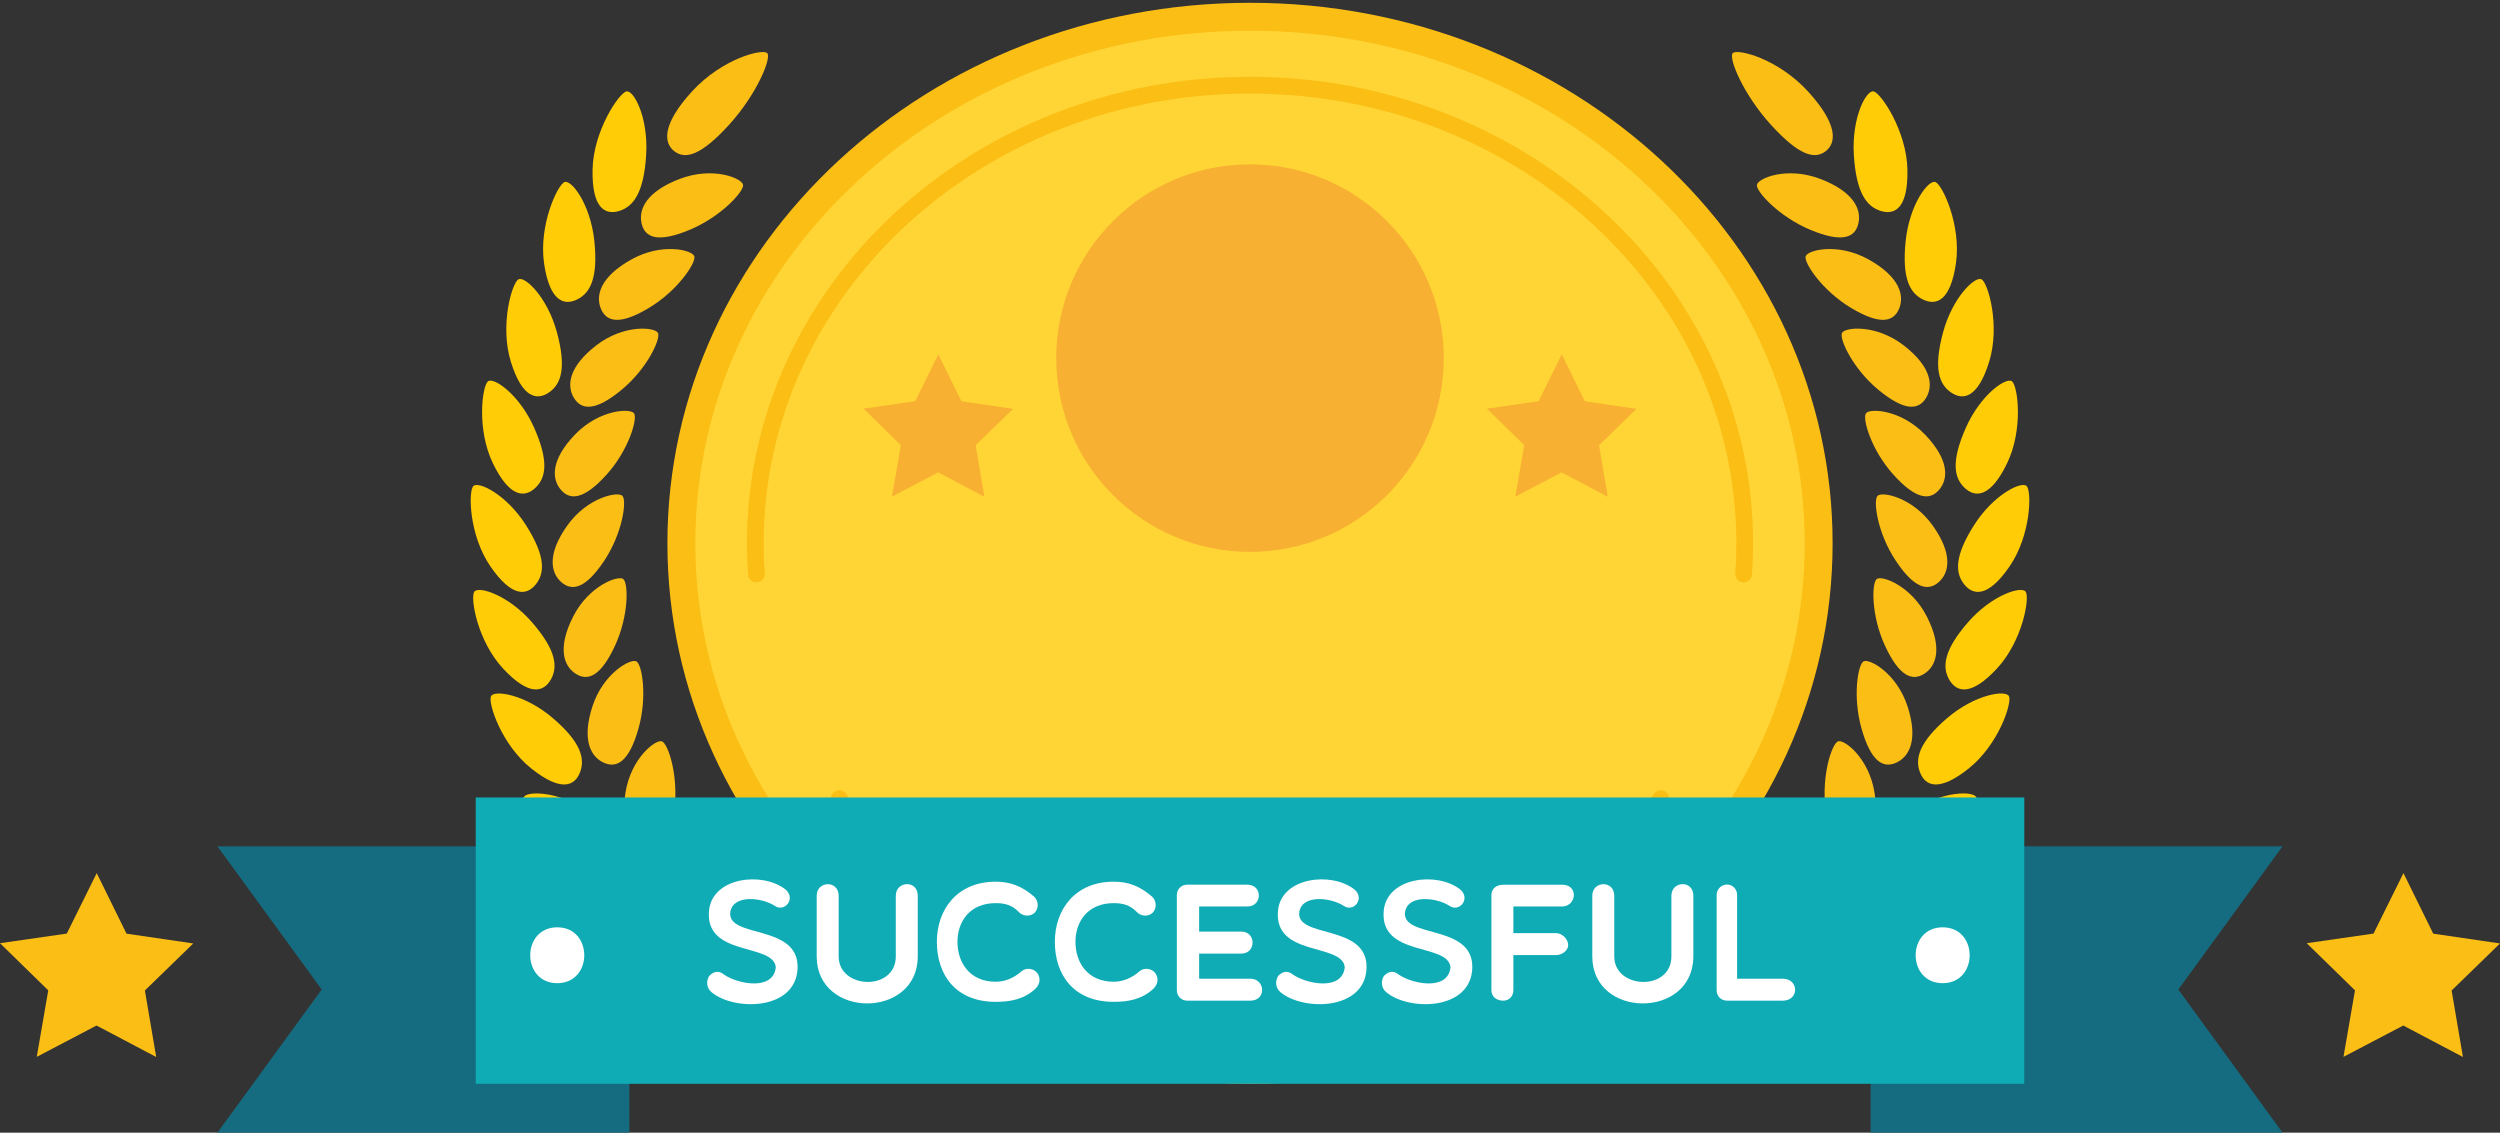 <?xml version="1.0" encoding="utf-8"?>
<!-- Generator: Adobe Illustrator 16.0.0, SVG Export Plug-In . SVG Version: 6.00 Build 0)  -->
<!DOCTYPE svg PUBLIC "-//W3C//DTD SVG 1.1//EN" "http://www.w3.org/Graphics/SVG/1.1/DTD/svg11.dtd">
<svg version="1.1" id="Layer_1" xmlns="http://www.w3.org/2000/svg" xmlns:xlink="http://www.w3.org/1999/xlink" x="0px" y="0px"
	 width="447.52px" height="202.754px" viewBox="0 0 447.52 202.754" enable-background="new 0 0 447.52 202.754"
	 xml:space="preserve">
<rect x="0" y="0" width="447.52" height="202.754" fill="#333333" stroke="none"/>
<g>
	<g>
		<g>
			<g>
				<g>
					<g>
						<path fill="#FBBE15" d="M130.471,22.378c-5,5.474-7.775,6.201-9.737,4.712c-1.964-1.491-2.275-4.792,3.136-10.717
							c5.413-5.926,12.73-7.731,13.489-6.843C138.116,10.417,135.471,16.903,130.471,22.378z"/>
						<path fill="#FFCC05" d="M115.667,27.732c-0.413,6.693-2.225,9.202-4.77,10.015c-2.549,0.814-4.95-0.433-4.823-7.365
							c0.126-6.931,4.733-13.73,6.057-14.016C113.453,16.082,116.08,21.04,115.667,27.732z"/>
						<path fill="#FBBE15" d="M121.691,32.02c-5.992,2.28-7.439,5.473-6.831,8.014c0.608,2.543,2.922,3.464,8.563,1.12
							c5.64-2.344,9.741-6.871,9.595-8.049C132.872,31.929,127.682,29.741,121.691,32.02z"/>
						<path fill="#FFCC05" d="M106.393,43.146c0.684,6.58-0.708,9.298-3.086,10.463c-2.38,1.166-4.935,0.292-5.917-6.491
							c-0.981-6.783,2.421-14.061,3.67-14.528C102.309,32.123,105.709,36.569,106.393,43.146z"/>
						<path fill="#FBBE15" d="M113.004,46.456c-5.515,3.085-6.437,6.414-5.435,8.809c1.001,2.396,3.435,2.953,8.61-0.154
							c5.176-3.107,8.451-8.101,8.114-9.225C123.957,44.762,118.517,43.373,113.004,46.456z"/>
						<path fill="#FFCC05" d="M99.713,59.549c1.699,6.335,0.74,9.202-1.431,10.696c-2.174,1.498-4.825,1.013-6.836-5.489
							c-2.01-6.499,0.2-14.114,1.356-14.751C93.957,49.367,98.014,53.211,99.713,59.549z"/>
						<path fill="#FBBE15" d="M106.749,61.816c-4.955,3.825-5.357,7.224-4.004,9.424c1.354,2.202,3.845,2.387,8.477-1.419
							c4.63-3.804,7.075-9.166,6.564-10.215C117.277,58.559,111.705,57.991,106.749,61.816z"/>
						<path fill="#FFCC05" d="M95.635,76.606c2.635,5.974,2.112,8.939,0.188,10.735c-1.924,1.797-4.618,1.711-7.579-4.386
							c-2.961-6.099-1.932-13.899-0.886-14.696C88.402,67.465,92.999,70.633,95.635,76.606z"/>
						<path fill="#FBBE15" d="M102.93,77.79c-4.321,4.493-4.213,7.899-2.546,9.867c1.667,1.968,4.159,1.775,8.168-2.659
							c4.009-4.435,5.612-10.055,4.947-11.009C112.836,73.038,107.249,73.298,102.93,77.79z"/>
						<path fill="#FFCC05" d="M94.15,94.005c3.493,5.5,3.415,8.517,1.778,10.579c-1.637,2.062-4.313,2.378-8.145-3.206
							c-3.832-5.585-3.97-13.422-3.056-14.363S90.658,88.506,94.15,94.005z"/>
						<path fill="#FBBE15" d="M101.541,94.084c-3.606,5.077-2.996,8.432-1.056,10.129c1.94,1.696,4.376,1.13,7.684-3.852
							s4.054-10.756,3.256-11.597C110.628,87.924,105.146,89.009,101.541,94.084z"/>
						<path fill="#FFCC05" d="M95.264,111.428c4.27,4.926,4.644,7.934,3.335,10.225c-1.309,2.293-3.909,3.004-8.532-1.963
							s-5.925-12.703-5.159-13.773C85.672,104.85,90.994,106.501,95.264,111.428z"/>
						<path fill="#FBBE15" d="M102.582,110.4c-2.812,5.568-1.706,8.81,0.468,10.203c2.171,1.392,4.495,0.465,7.022-4.972
							c2.527-5.438,2.413-11.264,1.496-11.979C110.655,102.941,105.393,104.834,102.582,110.4z"/>
						<path fill="#FFCC05" d="M98.972,128.555c4.97,4.262,5.803,7.202,4.862,9.684c-0.942,2.484-3.41,3.574-8.746-0.687
							c-5.333-4.257-7.782-11.752-7.187-12.926C88.497,123.452,94.005,124.295,98.972,128.555z"/>
						<path fill="#FBBE15" d="M106.055,126.439c-1.938,5.959-0.344,9.022,2.021,10.088c2.366,1.066,4.517-0.205,6.184-5.998
							c1.666-5.79,0.676-11.566-0.334-12.137C112.916,117.822,107.992,120.482,106.055,126.439z"/>
						<path fill="#FFCC05" d="M105.279,145.068c5.589,3.515,6.89,6.332,6.357,8.953c-0.534,2.623-2.812,4.076-8.781,0.608
							s-9.559-10.58-9.15-11.837C94.114,141.537,99.69,141.555,105.279,145.068z"/>
						<path fill="#FBBE15" d="M111.962,141.907c-0.984,6.233,1.088,9.06,3.606,9.776c2.519,0.717,4.443-0.875,5.17-6.912
							s-1.153-11.647-2.241-12.064C117.411,132.29,112.946,135.675,111.962,141.907z"/>
						<path fill="#FFCC05" d="M114.182,160.645c6.13,2.696,7.909,5.332,7.824,8.041c-0.084,2.705-2.119,4.496-8.642,1.896
							c-6.522-2.601-11.242-9.187-11.04-10.507C102.525,158.754,108.051,157.945,114.182,160.645z"/>
						<path fill="#FBBE15" d="M120.3,156.493c0.048,6.387,2.593,8.922,5.226,9.274c2.629,0.351,4.268-1.533,3.977-7.692
							s-3.062-11.494-4.211-11.751C124.145,146.064,120.252,150.105,120.3,156.493z"/>
						<path fill="#FFCC05" d="M125.684,174.959c6.59,1.814,8.854,4.215,9.256,6.95c0.403,2.737-1.328,4.827-8.326,3.155
							c-6.997-1.672-12.832-7.59-12.856-8.947C113.733,174.764,119.094,173.145,125.684,174.959z"/>
						<path fill="#FBBE15" d="M131.071,169.9c1.157,6.406,4.168,8.593,6.873,8.565c2.705-0.026,3.998-2.159,2.608-8.312
							c-1.389-6.149-5.065-11.102-6.255-11.192C133.111,158.872,129.914,163.495,131.071,169.9z"/>
					</g>
				</g>
				<g>
					<g>
						<path fill="#FBBE15" d="M317.047,22.378c4.999,5.473,7.775,6.202,9.739,4.711c1.964-1.49,2.272-4.793-3.138-10.718
							c-5.414-5.926-12.729-7.73-13.486-6.843C309.402,10.418,312.047,16.904,317.047,22.378z"/>
						<path fill="#FFCC05" d="M331.854,27.732c0.414,6.692,2.225,9.203,4.77,10.016c2.548,0.814,4.95-0.436,4.82-7.366
							c-0.129-6.929-4.732-13.731-6.055-14.018C334.066,16.078,331.439,21.042,331.854,27.732z"/>
						<path fill="#FBBE15" d="M325.829,32.019c5.991,2.28,7.438,5.474,6.83,8.015c-0.607,2.541-2.921,3.462-8.562,1.119
							c-5.643-2.344-9.744-6.871-9.598-8.047C314.645,31.929,319.838,29.739,325.829,32.019z"/>
						<path fill="#FFCC05" d="M341.129,43.147c-0.682,6.58,0.706,9.295,3.084,10.461c2.38,1.166,4.938,0.292,5.917-6.49
							c0.979-6.781-2.424-14.062-3.672-14.53C345.21,32.121,341.811,36.57,341.129,43.147z"/>
						<path fill="#FBBE15" d="M334.514,46.456c5.514,3.084,6.438,6.414,5.437,8.809c-1,2.393-3.433,2.952-8.609-0.154
							c-5.178-3.107-8.455-8.1-8.118-9.224C323.561,44.761,329.002,43.372,334.514,46.456z"/>
						<path fill="#FFCC05" d="M347.809,59.548c-1.697,6.334-0.742,9.203,1.43,10.697c2.173,1.498,4.826,1.015,6.837-5.489
							c2.009-6.499-0.202-14.114-1.356-14.752C353.564,49.366,349.506,53.212,347.809,59.548z"/>
						<path fill="#FBBE15" d="M340.77,61.816c4.955,3.825,5.357,7.224,4.004,9.424c-1.353,2.2-3.844,2.387-8.477-1.418
							c-4.631-3.804-7.076-9.167-6.566-10.215C330.24,58.558,335.812,57.99,340.77,61.816z"/>
						<path fill="#FFCC05" d="M351.887,76.606c-2.634,5.974-2.115,8.939-0.191,10.735c1.925,1.797,4.621,1.711,7.58-4.385
							c2.959-6.097,1.931-13.899,0.887-14.696C359.119,67.464,354.521,70.634,351.887,76.606z"/>
						<path fill="#FBBE15" d="M344.59,77.791c4.32,4.492,4.212,7.898,2.544,9.867c-1.666,1.966-4.159,1.775-8.169-2.659
							c-4.013-4.435-5.609-10.056-4.947-11.009C334.682,73.037,340.271,73.298,344.59,77.791z"/>
						<path fill="#FFCC05" d="M353.372,94.005c-3.492,5.5-3.417,8.515-1.781,10.578s4.315,2.38,8.146-3.204
							s3.971-13.423,3.059-14.364C361.881,86.074,356.861,88.506,353.372,94.005z"/>
						<path fill="#FBBE15" d="M345.979,94.085c3.604,5.076,2.996,8.431,1.056,10.128c-1.938,1.695-4.375,1.131-7.685-3.85
							c-3.311-4.982-4.057-10.759-3.259-11.599C336.889,87.921,342.373,89.01,345.979,94.085z"/>
						<path fill="#FFCC05" d="M352.258,111.428c-4.27,4.926-4.646,7.934-3.337,10.225c1.31,2.293,3.913,3.005,8.533-1.961
							c4.62-4.967,5.923-12.707,5.159-13.776C361.852,104.85,356.527,106.501,352.258,111.428z"/>
						<path fill="#FBBE15" d="M344.938,110.402c2.811,5.567,1.707,8.807-0.468,10.201c-2.17,1.393-4.493,0.465-7.021-4.972
							c-2.53-5.438-2.413-11.267-1.5-11.979C336.859,102.941,342.125,104.834,344.938,110.402z"/>
						<path fill="#FFCC05" d="M348.55,128.553c-4.969,4.264-5.805,7.203-4.864,9.684c0.942,2.482,3.41,3.578,8.746-0.685
							c5.332-4.257,7.782-11.754,7.188-12.927C359.025,123.45,353.516,124.293,348.55,128.553z"/>
						<path fill="#FBBE15" d="M341.464,126.439c1.938,5.957,0.343,9.022-2.021,10.088s-4.516-0.207-6.184-5.998
							c-1.668-5.79-0.679-11.566,0.331-12.137C334.602,117.82,339.527,120.484,341.464,126.439z"/>
						<path fill="#FFCC05" d="M342.243,145.068c-5.587,3.516-6.892,6.33-6.359,8.951c0.534,2.623,2.814,4.08,8.781,0.611
							c5.967-3.467,9.558-10.582,9.149-11.839C353.407,141.536,347.83,141.555,342.243,145.068z"/>
						<path fill="#FBBE15" d="M335.559,141.907c0.984,6.233-1.088,9.059-3.605,9.776c-2.518,0.717-4.442-0.873-5.171-6.91
							c-0.729-6.037,1.149-11.65,2.237-12.068C330.105,132.287,334.574,135.673,335.559,141.907z"/>
						<path fill="#FFCC05" d="M333.34,160.643c-6.129,2.698-7.908,5.334-7.824,8.041c0.084,2.705,2.118,4.498,8.641,1.896
							c6.52-2.602,11.24-9.186,11.04-10.506C344.995,158.755,339.468,157.943,333.34,160.643z"/>
						<path fill="#FBBE15" d="M327.221,156.49c-0.048,6.387-2.591,8.923-5.227,9.275c-2.629,0.351-4.266-1.533-3.977-7.69
							c0.291-6.159,3.062-11.496,4.209-11.755C323.374,146.062,327.27,150.104,327.221,156.49z"/>
						<path fill="#FFCC05" d="M321.839,174.96c-6.589,1.815-8.854,4.213-9.257,6.949c-0.403,2.737,1.325,4.829,8.322,3.157
							c6.994-1.672,12.832-7.592,12.856-8.947C333.787,174.766,328.427,173.145,321.839,174.96z"/>
						<path fill="#FBBE15" d="M316.45,169.898c-1.158,6.406-4.171,8.593-6.875,8.565c-2.701-0.026-3.995-2.159-2.607-8.31
							s5.066-11.103,6.253-11.193C314.406,158.87,317.607,163.492,316.45,169.898z"/>
					</g>
				</g>
			</g>
			<g>
				<g>
					<g>
						<path fill="#FFD535" stroke="#FBBE15" stroke-width="5" stroke-miterlimit="10" d="M325.551,97.25
							c0,52.059-45.564,94.25-101.79,94.25s-101.79-42.191-101.79-94.25c0-52.057,45.564-94.25,101.79-94.25
							S325.551,45.193,325.551,97.25z"/>
						<g>
							
								<path fill="none" stroke="#FBBE15" stroke-width="3" stroke-linecap="round" stroke-line="round" stroke-miterlimit="10" d="
								M297.295,142.96c-15.898,21.888-42.896,36.287-73.534,36.287s-57.637-14.399-73.537-36.289"/>
							
								<path fill="none" stroke="#FBBE15" stroke-width="3" stroke-linecap="round" stroke-line="round" stroke-miterlimit="10" d="
								M135.4,102.746c-0.13-1.817-0.196-3.649-0.196-5.496c0-45.29,39.641-81.998,88.557-81.998
								c48.916,0,88.558,36.708,88.558,81.998c0,1.847-0.066,3.679-0.196,5.496"/>
						</g>
						<circle fill="#F7B031" cx="223.76" cy="64.106" r="34.684"/>
					</g>
				</g>
				<g>
					<g>
						<polygon fill="#F7B031" points="159.665,88.9 161.258,79.687 154.571,73.151 163.825,71.82 167.974,63.441 172.1,71.831 
							181.351,73.187 174.647,79.705 176.214,88.922 167.945,84.56 						"/>
					</g>
					<g>
						<polygon fill="#F7B031" points="271.257,88.9 272.85,79.687 266.163,73.151 275.417,71.82 279.564,63.441 283.691,71.831 
							292.943,73.187 286.239,79.705 287.807,88.922 279.537,84.56 						"/>
					</g>
				</g>
			</g>
		</g>
	</g>
	<g>
		<g>
			<polyline fill="#156B7F" points="57.586,177.132 38.918,151.5 112.664,151.5 112.664,202.754 38.918,202.754 57.586,177.132 			
				"/>
			<polyline fill="#156B7F" points="389.938,177.132 408.6,151.5 334.854,151.5 334.854,202.754 408.6,202.754 389.938,177.132 			
				"/>
			<rect x="85.16" y="142.754" fill="#0FACB6" width="277.203" height="51.253"/>
		</g>
		<g>
			<g>
				<path fill="#FFFFFF" d="M99.752,175.997c6.449,0,6.449-10,0-10C93.303,165.997,93.303,175.997,99.752,175.997L99.752,175.997z"
					/>
			</g>
			<g>
				<path fill="#FFFFFF" d="M347.752,175.997c6.448,0,6.448-10,0-10C341.305,165.997,341.304,175.997,347.752,175.997
					L347.752,175.997z"/>
			</g>
		</g>
		<g>
			<polygon fill="#FBBE15" points="6.58,189.184 8.638,177.281 0,168.84 11.955,167.119 17.314,156.295 22.646,167.133 
				34.596,168.886 25.936,177.305 27.961,189.211 17.278,183.576 			"/>
			<polygon fill="#FBBE15" points="419.504,189.184 421.562,177.281 412.924,168.84 424.879,167.119 430.238,156.295 
				435.57,167.133 447.52,168.886 438.859,177.305 440.885,189.211 430.203,183.576 			"/>
		</g>
	</g>
	<g enable-background="new    ">
		<path fill="#FFFFFF" d="M126.936,162.867c0.69-5.819,9.48-6.869,13.62-3.689c2.04,1.65-0.12,4.26-1.92,2.939
			c-2.22-1.409-7.26-2.069-7.89,1.051c-0.81,4.92,12.239,2.1,12.029,10.079c-0.21,7.62-11.25,7.8-15.389,4.38
			c-0.99-0.81-0.96-2.13-0.42-2.939c0.78-0.78,1.65-1.051,2.67-0.21c2.46,1.68,8.79,2.939,9.24-1.32
			C138.485,168.718,126.006,171.388,126.936,162.867z"/>
		<path fill="#FFFFFF" d="M160.355,160.348c0-2.67,3.93-2.88,3.93,0v10.859c0,11.22-18.089,11.22-18.089,0v-10.859
			c0-2.7,3.93-2.82,3.93,0v10.859c0,5.91,10.229,6.27,10.229,0V160.348z"/>
		<path fill="#FFFFFF" d="M167.706,168.598c0-5.79,3.63-10.77,10.529-10.77c2.61,0,4.68,0.779,6.87,2.67
			c0.81,0.75,0.9,2.069,0.09,2.909c-0.81,0.721-2.04,0.63-2.76-0.09c-1.23-1.29-2.49-1.649-4.2-1.649c-4.62,0-6.84,3.27-6.84,6.93
			c0,3.72,2.19,7.14,6.84,7.14c1.71,0,3.3-0.69,4.68-1.92c0.93-0.72,2.22-0.36,2.76,0.359c0.48,0.66,0.72,1.771-0.33,2.82
			c-2.1,1.95-4.62,2.34-7.11,2.34C170.975,179.337,167.706,174.387,167.706,168.598z"/>
		<path fill="#FFFFFF" d="M188.826,168.598c0-5.79,3.63-10.77,10.529-10.77c2.61,0,4.68,0.779,6.87,2.67
			c0.81,0.75,0.9,2.069,0.09,2.909c-0.81,0.721-2.04,0.63-2.76-0.09c-1.23-1.29-2.49-1.649-4.2-1.649c-4.62,0-6.84,3.27-6.84,6.93
			c0,3.72,2.19,7.14,6.84,7.14c1.71,0,3.3-0.69,4.68-1.92c0.93-0.72,2.22-0.36,2.76,0.359c0.48,0.66,0.72,1.771-0.33,2.82
			c-2.1,1.95-4.62,2.34-7.11,2.34C192.095,179.337,188.826,174.387,188.826,168.598z"/>
		<path fill="#FFFFFF" d="M212.525,179.127c-1.05,0-1.86-0.81-1.86-1.86v-17.039c0-1.08,0.81-1.859,1.86-1.859h10.77
			c2.76,0,2.7,3.899,0,3.899h-8.64v4.5h7.56c2.67,0,2.67,3.93,0,3.93h-7.56v4.5h9.15c2.73,0,2.939,3.93,0,3.93H212.525z"/>
		<path fill="#FFFFFF" d="M228.785,162.867c0.689-5.819,9.479-6.869,13.619-3.689c2.04,1.65-0.12,4.26-1.92,2.939
			c-2.22-1.409-7.26-2.069-7.89,1.051c-0.81,4.92,12.239,2.1,12.029,10.079c-0.21,7.62-11.249,7.8-15.39,4.38
			c-0.99-0.81-0.959-2.13-0.42-2.939c0.78-0.78,1.65-1.051,2.67-0.21c2.461,1.68,8.79,2.939,9.24-1.32
			C240.334,168.718,227.855,171.388,228.785,162.867z"/>
		<path fill="#FFFFFF" d="M247.715,162.867c0.689-5.819,9.48-6.869,13.619-3.689c2.041,1.65-0.119,4.26-1.92,2.939
			c-2.219-1.409-7.26-2.069-7.889,1.051c-0.811,4.92,12.238,2.1,12.029,10.079c-0.211,7.62-11.25,7.8-15.39,4.38
			c-0.989-0.81-0.96-2.13-0.42-2.939c0.78-0.78,1.649-1.051,2.67-0.21c2.46,1.68,8.79,2.939,9.239-1.32
			C259.265,168.718,246.785,171.388,247.715,162.867z"/>
		<path fill="#FFFFFF" d="M270.904,162.268v4.77h7.65c1.08,0,2.16,1.08,2.16,2.13c0,0.99-1.08,1.8-2.16,1.8h-7.65v6.3
			c0,1.051-0.75,1.86-1.8,1.86c-1.319,0-2.13-0.81-2.13-1.86v-17.039c0-1.08,0.811-1.859,2.13-1.859h10.53
			c1.319,0,2.1,0.779,2.1,1.859c0,0.96-0.78,2.04-2.1,2.04H270.904z"/>
		<path fill="#FFFFFF" d="M299.193,160.348c0-2.67,3.93-2.88,3.93,0v10.859c0,11.22-18.089,11.22-18.089,0v-10.859
			c0-2.7,3.931-2.82,3.931,0v10.859c0,5.91,10.229,6.27,10.229,0V160.348z"/>
		<path fill="#FFFFFF" d="M307.295,160.168c0-0.99,0.84-1.83,1.889-1.83c0.961,0,1.771,0.84,1.771,1.83v15.029h8.159
			c2.94,0,3,3.93,0,3.93h-9.93c-1.049,0-1.889-0.75-1.889-1.83V160.168z"/>
	</g>
</g>
</svg>
